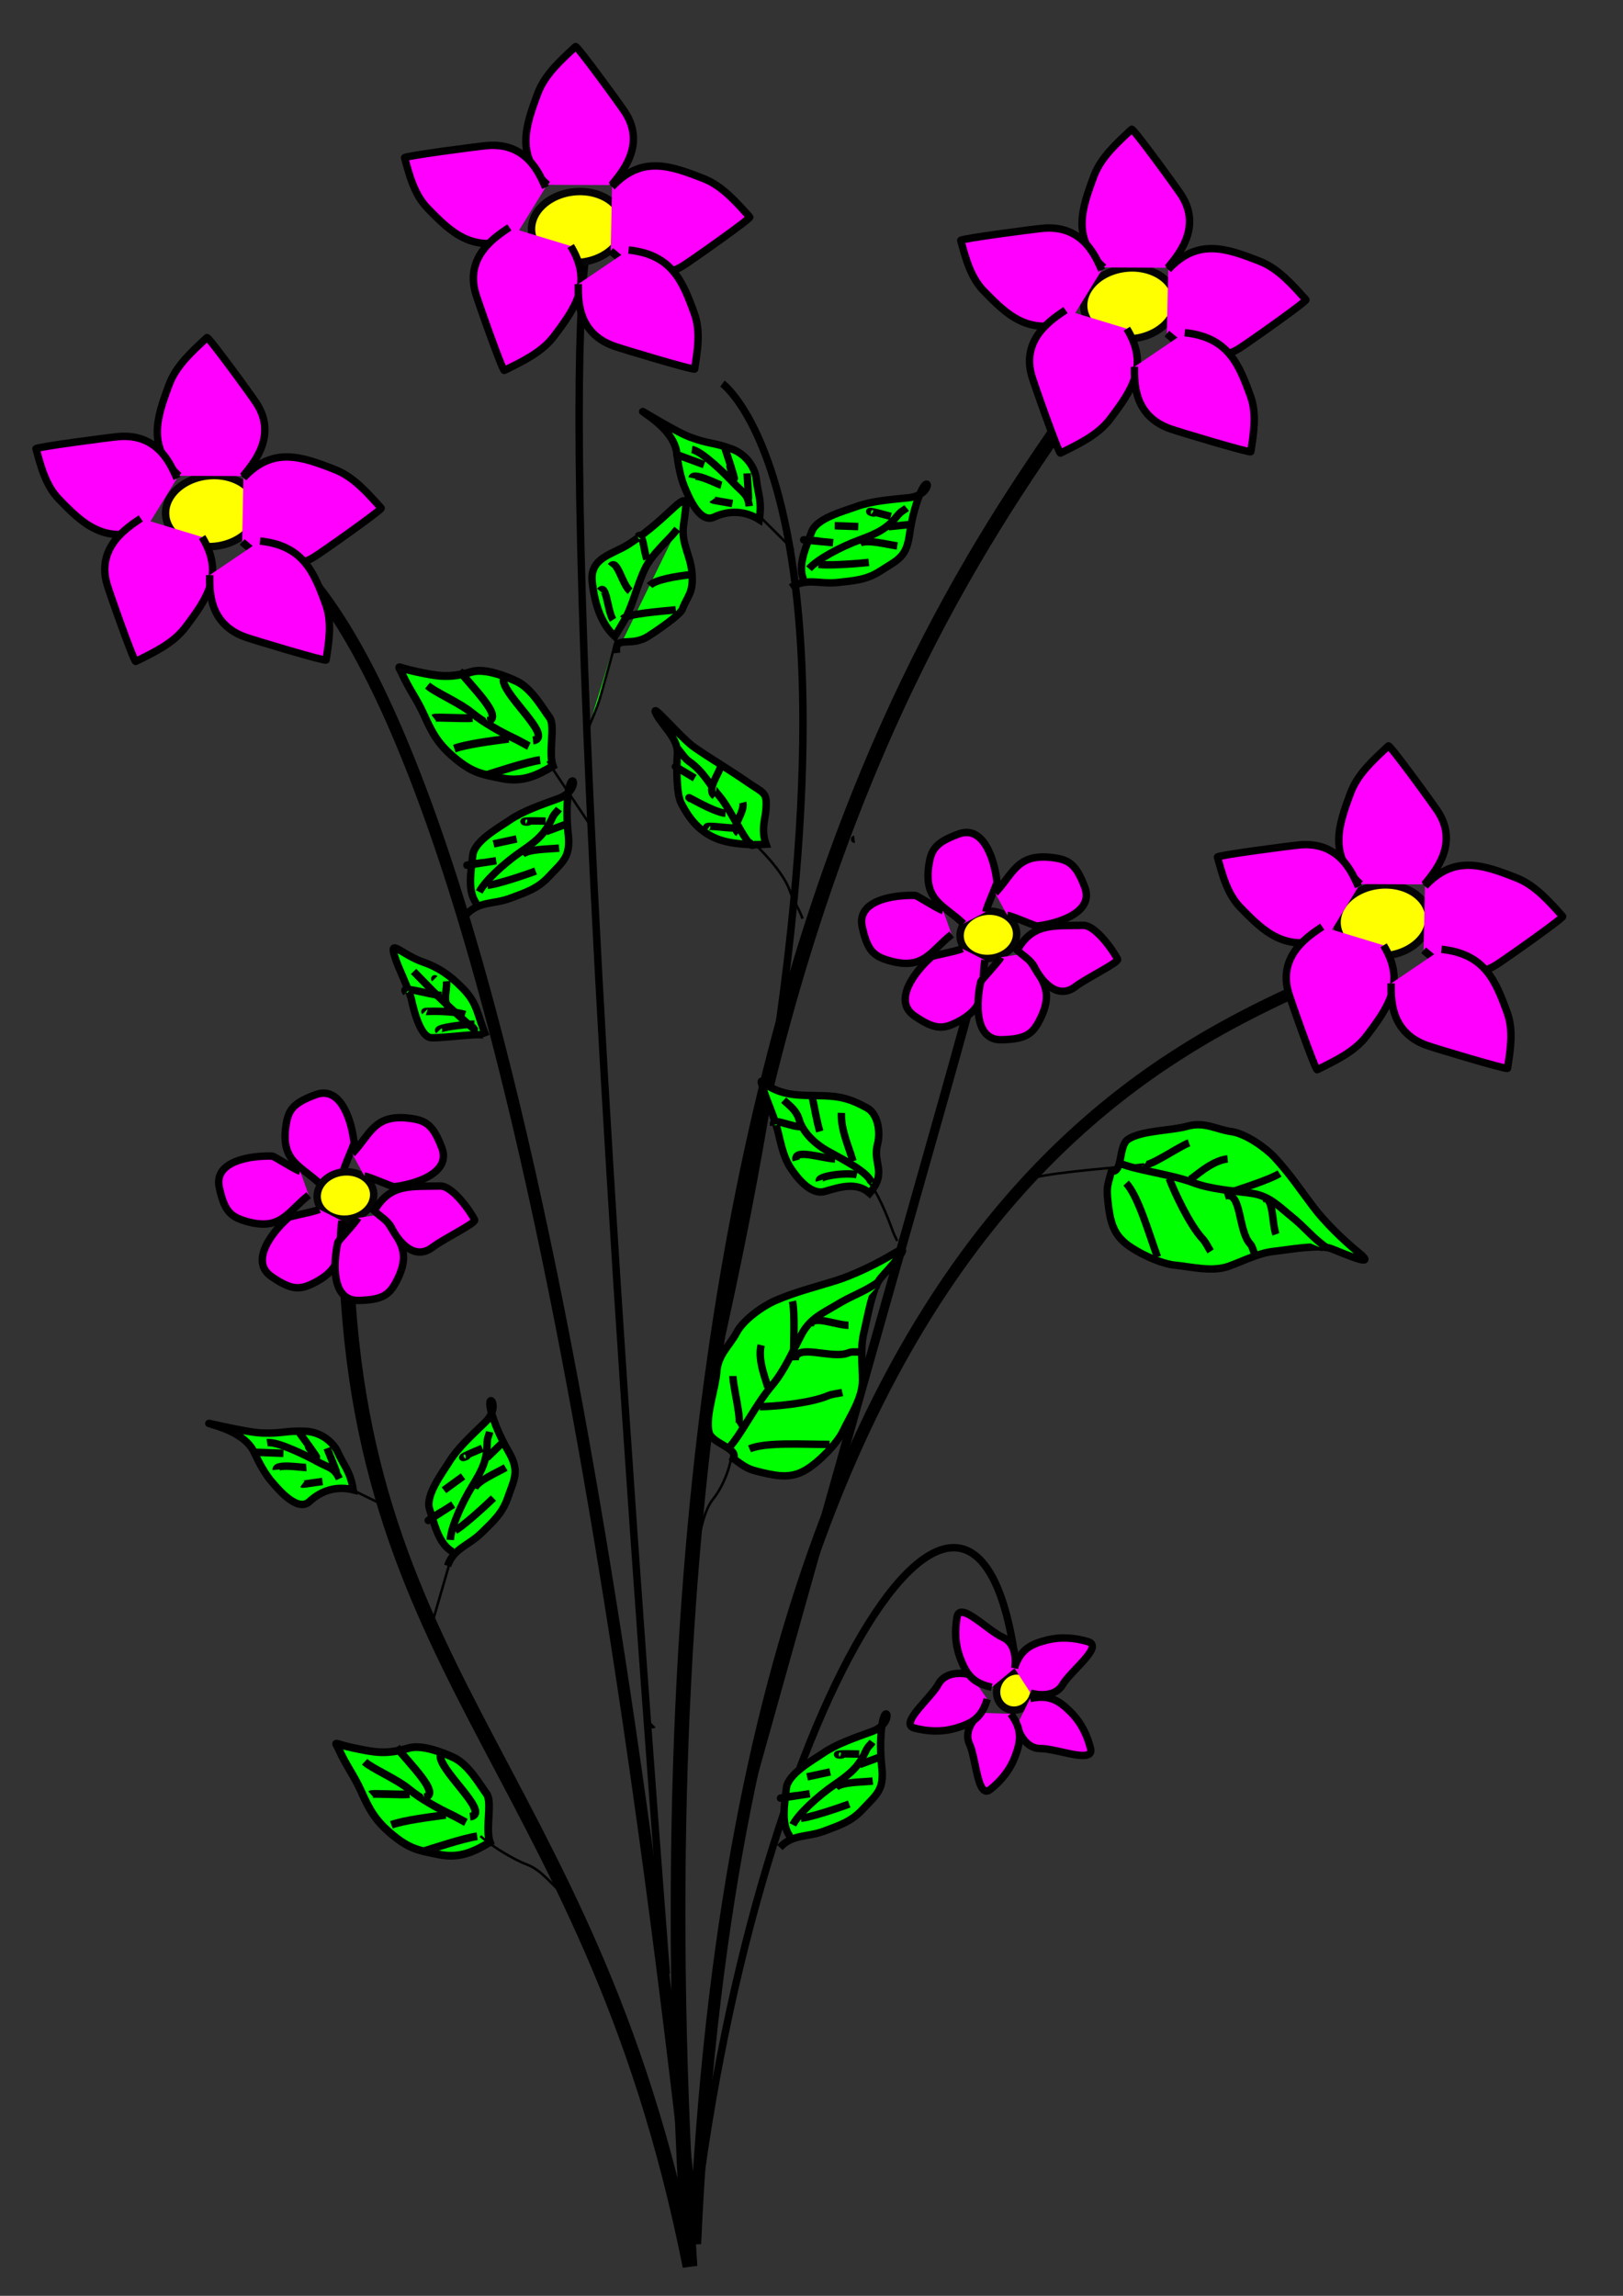 <?xml version="1.0" encoding="UTF-8" standalone="no"?>
<!-- Created with Inkscape (http://www.inkscape.org/) -->
<svg
   xmlns:dc="http://purl.org/dc/elements/1.1/"
   xmlns:cc="http://web.resource.org/cc/"
   xmlns:rdf="http://www.w3.org/1999/02/22-rdf-syntax-ns#"
   xmlns:svg="http://www.w3.org/2000/svg"
   xmlns="http://www.w3.org/2000/svg"
   xmlns:sodipodi="http://sodipodi.sourceforge.net/DTD/sodipodi-0.dtd"
   xmlns:inkscape="http://www.inkscape.org/namespaces/inkscape"
   width="744.094"
   height="1052.362"
   id="svg2"
   sodipodi:version="0.32"
   inkscape:version="0.45pre1"
   sodipodi:modified="true">
  <rect width="100%" height="100%" fill="#333333" stroke="none"/>
  <defs
     id="defs4" />
  <sodipodi:namedview
     id="base"
     pagecolor="#ffffff"
     bordercolor="#666666"
     borderopacity="1.0"
     gridtolerance="10000"
     guidetolerance="10"
     objecttolerance="10"
     inkscape:pageopacity="0.0"
     inkscape:pageshadow="2"
     inkscape:zoom="0.52453424"
     inkscape:cx="372.04724"
     inkscape:cy="526.18109"
     inkscape:document-units="px"
     inkscape:current-layer="layer1"
     showguides="true"
     inkscape:guide-bbox="true"
     inkscape:window-width="1280"
     inkscape:window-height="750"
     inkscape:window-x="-8"
     inkscape:window-y="-8" />
  <g
     inkscape:label="Layer 1"
     inkscape:groupmode="layer"
     id="layer1">
    <g
       id="g8288"
       transform="matrix(1.129,-0.12,0.12,1.129,-79.261,-64.914)">
      <path
         style="fill:none;fill-rule:evenodd;stroke:#000000;stroke-width:5.929;stroke-linecap:butt;stroke-linejoin:miter;stroke-miterlimit:4;stroke-dasharray:none;stroke-opacity:1"
         d="M 500.69,240.234 C 486.868,285.691 268.061,410.736 243.726,1003.562 C 224.616,792.952 127.003,751.593 151.218,559.196"
         id="path8290"
         sodipodi:nodetypes="ccc" />
      <path
         style="fill:none;fill-rule:evenodd;stroke:#000000;stroke-width:4.9;stroke-linecap:butt;stroke-linejoin:miter;stroke-miterlimit:4;stroke-dasharray:none;stroke-opacity:1"
         d="M 581.026,497.612 C 571.265,532.567 323.104,492.941 246.74,994.755 C 243.883,229.041 123.883,286.184 123.883,286.184"
         id="path8292"
         sodipodi:nodetypes="ccc" />
      <path
         style="fill:#ff00ff;fill-rule:evenodd;stroke:#000000;stroke-width:3;stroke-linecap:butt;stroke-linejoin:miter;stroke-miterlimit:4;stroke-dasharray:none;stroke-opacity:1"
         d="M 141.54,553.409 C 134.598,545.083 126.573,542.739 130.101,528.625 C 131.7,522.232 133.836,519.589 143.447,517.186 C 154.082,514.527 156.792,529.601 156.792,538.157 C 156.792,538.906 151.6,547.485 151.072,549.596"
         id="path8294" />
      <g
         id="g8296"
         transform="translate(6.74,79.536)">
        <path
           transform="translate(922.165,311.637)"
           d="M -766.394 167.768 A 11.439 9.532 0 1 1  -789.272,167.768 A 11.439 9.532 0 1 1  -766.394 167.768 z"
           sodipodi:ry="9.5322666"
           sodipodi:rx="11.43872"
           sodipodi:cy="167.76788"
           sodipodi:cx="-777.83295"
           id="path8298"
           style="fill:#ffff00;fill-opacity:1;stroke:#060505;stroke-width:3;stroke-linejoin:miter;stroke-miterlimit:4;stroke-dasharray:none;stroke-opacity:1"
           sodipodi:type="arc" />
        <path
           id="path8300"
           d="M 148.833,462.902 C 157.072,455.858 159.318,447.805 173.474,451.159 C 179.886,452.679 182.556,454.783 185.076,464.363 C 187.866,474.965 172.826,477.86 164.271,477.965 C 163.522,477.974 154.88,472.888 152.763,472.387"
           style="fill:#ff00ff;fill-rule:evenodd;stroke:#000000;stroke-width:3;stroke-linecap:butt;stroke-linejoin:miter;stroke-miterlimit:4;stroke-dasharray:none;stroke-opacity:1" />
        <path
           id="path8302"
           d="M 129.618,477.692 C 120.407,483.407 116.968,491.027 103.483,485.568 C 97.375,483.095 95.055,480.611 94.014,470.76 C 92.862,459.857 108.166,459.273 116.639,460.465 C 117.38,460.569 125.153,466.905 127.17,467.721"
           style="fill:#ff00ff;fill-rule:evenodd;stroke:#000000;stroke-width:3;stroke-linecap:butt;stroke-linejoin:miter;stroke-miterlimit:4;stroke-dasharray:none;stroke-opacity:1" />
        <path
           id="path8304"
           d="M 141.847,489.429 C 139.052,499.902 141.767,507.81 128.203,513.071 C 122.06,515.453 118.668,515.233 111.161,508.77 C 102.853,501.617 113.602,490.707 120.591,485.771 C 121.202,485.339 131.205,484.63 133.233,483.843"
           style="fill:#ff00ff;fill-rule:evenodd;stroke:#000000;stroke-width:3;stroke-linecap:butt;stroke-linejoin:miter;stroke-miterlimit:4;stroke-dasharray:none;stroke-opacity:1" />
        <path
           id="path8306"
           d="M 158.614,488.424 C 162.498,498.545 169.337,503.353 161.443,515.573 C 157.867,521.108 154.992,522.921 145.12,522.094 C 134.196,521.178 136.496,506.036 139.257,497.938 C 139.498,497.229 147.181,490.785 148.361,488.957"
           style="fill:#ff00ff;fill-rule:evenodd;stroke:#000000;stroke-width:3;stroke-linecap:butt;stroke-linejoin:miter;stroke-miterlimit:4;stroke-dasharray:none;stroke-opacity:1" />
        <path
           id="path8308"
           d="M 155.248,486.769 C 162.807,476.508 170.493,478.591 182.785,479.636 C 187.796,480.062 193.886,491.227 195.168,494.693 C 195.676,496.064 182.15,500.841 177.148,503.871 C 168.491,509.114 163.037,498.616 161.439,494.298 C 160.327,491.291 157.311,489.279 155.248,486.769 z "
           style="fill:#ff00ff;fill-rule:evenodd;stroke:#000000;stroke-width:3;stroke-linecap:butt;stroke-linejoin:miter;stroke-miterlimit:4;stroke-dasharray:none;stroke-opacity:1" />
      </g>
      <path
         sodipodi:type="arc"
         style="fill:#ffff00;fill-opacity:1;stroke:#060505;stroke-width:3;stroke-linejoin:miter;stroke-miterlimit:4;stroke-dasharray:none;stroke-opacity:1"
         id="path8310"
         sodipodi:cx="-984.28571"
         sodipodi:cy="-1.9235317"
         sodipodi:rx="18.571428"
         sodipodi:ry="14.285714"
         d="M -965.714 -1.924 A 18.571 14.286 0 1 1  -1002.857,-1.924 A 18.571 14.286 0 1 1  -965.714 -1.924 z"
         transform="translate(1488.286,236.192)" />
      <g
         id="g8312"
         style="fill:#ff00ff"
         transform="translate(6.74,79.536)">
        <path
           id="path8314"
           d="M 488.406,139.186 C 476.761,126.249 481.886,115.084 488.406,102.043 C 492.02,94.815 499.084,89.749 505.549,84.9 C 506.161,84.441 521.12,110.328 522.692,113.472 C 529.78,127.647 518.333,137.831 514.121,142.043"
           style="fill:#ff00ff;fill-rule:evenodd;stroke:#000000;stroke-width:3;stroke-linecap:butt;stroke-linejoin:miter;stroke-miterlimit:4;stroke-dasharray:none;stroke-opacity:1" />
        <path
           inkscape:transform-center-y="140"
           id="path8316"
           d="M 514.223,142.779 C 527.342,131.34 538.425,136.641 551.361,143.367 C 558.531,147.095 563.485,154.238 568.231,160.779 C 568.68,161.398 542.559,175.946 539.392,177.468 C 525.105,184.33 515.104,172.723 510.959,168.445"
           style="fill:#ff00ff;fill-rule:evenodd;stroke:#000000;stroke-width:3;stroke-linecap:butt;stroke-linejoin:miter;stroke-miterlimit:4;stroke-dasharray:none;stroke-opacity:1" />
        <path
           id="path8318"
           d="M 472.474,159.558 C 455.25,163.292 447.732,154.33 439.211,143.434 C 434.487,137.394 433.371,129.524 432.159,122.228 C 432.044,121.537 462.471,120.764 466.047,120.867 C 482.173,121.33 485.751,134.942 487.483,140.152"
           style="fill:#ff00ff;fill-rule:evenodd;stroke:#000000;stroke-width:3;stroke-linecap:butt;stroke-linejoin:miter;stroke-miterlimit:4;stroke-dasharray:none;stroke-opacity:1" />
        <path
           id="path8320"
           d="M 495.095,164.751 C 502.552,180.479 494.446,189.711 484.466,200.341 C 478.935,206.232 470.717,209.065 463.135,211.861 C 462.417,212.126 455.491,183.041 454.884,179.579 C 452.149,163.968 466.031,157.486 471.273,154.655"
           style="fill:#ff00ff;fill-rule:evenodd;stroke:#000000;stroke-width:3;stroke-linecap:butt;stroke-linejoin:miter;stroke-miterlimit:4;stroke-dasharray:none;stroke-opacity:1" />
        <path
           id="path8322"
           d="M 518.165,168.831 C 535.405,172.491 538.585,183.749 541.886,197.182 C 543.716,204.627 541.506,212.263 539.618,219.414 C 539.439,220.091 511.374,208.314 508.155,206.754 C 493.637,199.716 495.959,185.835 496.516,180.372"
           style="fill:#ff00ff;fill-rule:evenodd;stroke:#000000;stroke-width:3;stroke-linecap:butt;stroke-linejoin:miter;stroke-miterlimit:4;stroke-dasharray:none;stroke-opacity:1" />
      </g>
      <path
         sodipodi:type="arc"
         style="fill:#ffff00;fill-opacity:1;stroke:#060505;stroke-width:3;stroke-linejoin:miter;stroke-miterlimit:4;stroke-dasharray:none;stroke-opacity:1"
         id="path8324"
         sodipodi:cx="-984.28571"
         sodipodi:cy="-1.9235317"
         sodipodi:rx="18.571428"
         sodipodi:ry="14.285714"
         d="M -965.714 -1.924 A 18.571 14.286 0 1 1  -1002.857,-1.924 A 18.571 14.286 0 1 1  -965.714 -1.924 z"
         transform="translate(1110.762,280.364)" />
      <g
         id="g8326"
         style="fill:#ff00ff"
         transform="translate(6.74,79.536)">
        <path
           id="path8328"
           d="M 108.187,183.358 C 96.541,170.422 101.666,159.256 108.187,146.215 C 111.801,138.987 118.865,133.921 125.329,129.072 C 125.942,128.613 140.901,154.501 142.472,157.644 C 149.56,171.819 138.113,182.003 133.901,186.215"
           style="fill:#ff00ff;fill-rule:evenodd;stroke:#000000;stroke-width:3;stroke-linecap:butt;stroke-linejoin:miter;stroke-miterlimit:4;stroke-dasharray:none;stroke-opacity:1" />
        <path
           inkscape:transform-center-y="140"
           id="path8330"
           d="M 134.004,186.951 C 147.123,175.512 158.206,180.813 171.142,187.539 C 178.312,191.267 183.265,198.41 188.011,204.951 C 188.46,205.57 162.34,220.118 159.172,221.64 C 144.886,228.502 134.885,216.896 130.74,212.617"
           style="fill:#ff00ff;fill-rule:evenodd;stroke:#000000;stroke-width:3;stroke-linecap:butt;stroke-linejoin:miter;stroke-miterlimit:4;stroke-dasharray:none;stroke-opacity:1" />
        <path
           id="path8332"
           d="M 92.254,203.73 C 75.03,207.465 67.512,198.502 58.991,187.606 C 54.268,181.567 53.151,173.696 51.939,166.4 C 51.825,165.709 82.251,164.937 85.827,165.039 C 101.954,165.502 105.531,179.114 107.264,184.324"
           style="fill:#ff00ff;fill-rule:evenodd;stroke:#000000;stroke-width:3;stroke-linecap:butt;stroke-linejoin:miter;stroke-miterlimit:4;stroke-dasharray:none;stroke-opacity:1" />
        <path
           id="path8334"
           d="M 114.875,208.923 C 122.332,224.651 114.226,233.883 104.247,244.513 C 98.715,250.404 90.497,253.237 82.915,256.033 C 82.197,256.298 75.271,227.213 74.665,223.751 C 71.93,208.14 85.812,201.658 91.053,198.827"
           style="fill:#ff00ff;fill-rule:evenodd;stroke:#000000;stroke-width:3;stroke-linecap:butt;stroke-linejoin:miter;stroke-miterlimit:4;stroke-dasharray:none;stroke-opacity:1" />
        <path
           id="path8336"
           d="M 137.946,213.004 C 155.186,216.664 158.365,227.921 161.667,241.354 C 163.497,248.799 161.286,256.435 159.399,263.586 C 159.22,264.263 131.154,252.486 127.935,250.926 C 113.418,243.888 115.739,230.007 116.296,224.544"
           style="fill:#ff00ff;fill-rule:evenodd;stroke:#000000;stroke-width:3;stroke-linecap:butt;stroke-linejoin:miter;stroke-miterlimit:4;stroke-dasharray:none;stroke-opacity:1" />
      </g>
      <path
         sodipodi:type="arc"
         style="fill:#ffff00;fill-opacity:1;stroke:#060505;stroke-width:3;stroke-linejoin:miter;stroke-miterlimit:4;stroke-dasharray:none;stroke-opacity:1"
         id="path8338"
         sodipodi:cx="-984.28571"
         sodipodi:cy="-1.9235317"
         sodipodi:rx="18.571428"
         sodipodi:ry="14.285714"
         d="M -965.714 -1.924 A 18.571 14.286 0 1 1  -1002.857,-1.924 A 18.571 14.286 0 1 1  -965.714 -1.924 z"
         transform="translate(1563.713,494.707)" />
      <g
         id="g8340"
         style="fill:#ff00ff"
         transform="translate(6.74,79.536)">
        <path
           id="path8342"
           d="M 565.181,397.701 C 553.535,384.764 558.661,373.598 565.181,360.558 C 568.795,353.33 575.859,348.264 582.324,343.415 C 582.936,342.956 597.895,368.843 599.467,371.986 C 606.555,386.162 595.108,396.345 590.895,400.558"
           style="fill:#ff00ff;fill-rule:evenodd;stroke:#000000;stroke-width:3;stroke-linecap:butt;stroke-linejoin:miter;stroke-miterlimit:4;stroke-dasharray:none;stroke-opacity:1" />
        <path
           inkscape:transform-center-y="140"
           id="path8344"
           d="M 590.998,401.294 C 604.117,389.854 615.2,395.156 628.136,401.882 C 635.306,405.61 640.26,412.753 645.006,419.294 C 645.455,419.913 619.334,434.461 616.166,435.982 C 601.88,442.845 591.879,431.238 587.734,426.96"
           style="fill:#ff00ff;fill-rule:evenodd;stroke:#000000;stroke-width:3;stroke-linecap:butt;stroke-linejoin:miter;stroke-miterlimit:4;stroke-dasharray:none;stroke-opacity:1" />
        <path
           id="path8346"
           d="M 549.249,418.073 C 532.024,421.807 524.507,412.845 515.985,401.949 C 511.262,395.909 510.146,388.038 508.934,380.743 C 508.819,380.052 539.245,379.279 542.821,379.382 C 558.948,379.845 562.525,393.456 564.258,398.667"
           style="fill:#ff00ff;fill-rule:evenodd;stroke:#000000;stroke-width:3;stroke-linecap:butt;stroke-linejoin:miter;stroke-miterlimit:4;stroke-dasharray:none;stroke-opacity:1" />
        <path
           id="path8348"
           d="M 571.869,423.265 C 579.326,438.993 571.22,448.226 561.241,458.855 C 555.71,464.747 547.492,467.58 539.91,470.376 C 539.192,470.641 532.266,441.555 531.659,438.094 C 528.924,422.483 542.806,416.001 548.048,413.17"
           style="fill:#ff00ff;fill-rule:evenodd;stroke:#000000;stroke-width:3;stroke-linecap:butt;stroke-linejoin:miter;stroke-miterlimit:4;stroke-dasharray:none;stroke-opacity:1" />
        <path
           id="path8350"
           d="M 594.94,427.346 C 612.18,431.006 615.36,442.263 618.661,455.696 C 620.491,463.142 618.281,470.778 616.393,477.929 C 616.214,478.606 588.149,466.829 584.93,465.268 C 570.412,458.23 572.734,444.35 573.291,438.887"
           style="fill:#ff00ff;fill-rule:evenodd;stroke:#000000;stroke-width:3;stroke-linecap:butt;stroke-linejoin:miter;stroke-miterlimit:4;stroke-dasharray:none;stroke-opacity:1" />
      </g>
      <path
         style="fill:none;fill-rule:evenodd;stroke:#000000;stroke-width:3;stroke-linecap:butt;stroke-linejoin:miter;stroke-miterlimit:4;stroke-dasharray:none;stroke-opacity:1"
         d="M 291.826,643.98 C 406.265,311.022 337.099,249.076 337.099,249.076"
         id="path8352"
         sodipodi:nodetypes="cc" />
      <path
         style="fill:none;fill-rule:evenodd;stroke:#000000;stroke-width:1px;stroke-linecap:butt;stroke-linejoin:miter;stroke-opacity:1"
         d="M 358.586,319.014 L 335.668,290.705 L 334.32,292.053"
         id="path8354" />
      <path
         style="fill:#00ff00;fill-rule:evenodd;stroke:#000000;stroke-width:1px;stroke-linecap:butt;stroke-linejoin:miter;stroke-opacity:1"
         d="M 418.144,378.504 L 418.144,378.504 z "
         id="path8356" />
      <path
         style="fill:#00ff00;fill-rule:evenodd;stroke:#000000;stroke-width:3;stroke-linecap:butt;stroke-linejoin:miter;stroke-miterlimit:4;stroke-dasharray:none;stroke-opacity:1"
         d="M 346.09,305.259 C 340.701,301.025 334.343,300.174 327.991,302.322 C 321.647,304.467 318.397,291.803 317.688,289.705 C 316.176,285.232 315.833,278.878 315.818,275.244 C 315.789,268.385 310.119,262.249 304.892,257.807 C 299.71,253.404 315.726,266.175 321.821,269.19 C 329.456,272.967 330.714,272.085 338.127,275.752 C 343.465,278.393 346.602,283.969 346.623,288.979 C 346.65,295.263 348.062,297.906 346.09,305.259 z "
         id="path8358" />
      <g
         style="fill:#00ff00"
         id="g8360"
         transform="matrix(0.443,-0.896,0.896,0.443,-238.992,987.406)">
        <path
           id="path8362"
           d="M 888.375,186.904 C 889.174,191.02 883.615,203.166 881.635,207.125 C 878.965,212.465 879.388,214.315 874.895,216.561"
           style="fill:#00ff00;fill-rule:evenodd;stroke:#000000;stroke-width:3;stroke-linecap:butt;stroke-linejoin:miter;stroke-miterlimit:4;stroke-dasharray:none;stroke-opacity:1" />
        <path
           id="path8364"
           d="M 872.199,201.733 C 872.028,201.984 872.849,205.632 873.547,209.821"
           style="fill:#00ff00;fill-rule:evenodd;stroke:#000000;stroke-width:3;stroke-linecap:butt;stroke-linejoin:miter;stroke-miterlimit:4;stroke-dasharray:none;stroke-opacity:1" />
        <path
           id="path8366"
           d="M 877.591,190.948 C 880.258,190.597 878.784,201.684 878.939,203.081"
           style="fill:#00ff00;fill-rule:evenodd;stroke:#000000;stroke-width:3;stroke-linecap:butt;stroke-linejoin:miter;stroke-miterlimit:4;stroke-dasharray:none;stroke-opacity:1" />
        <path
           id="path8368"
           d="M 884.331,186.904 C 884.331,194.393 884.331,167.282 884.331,193.644"
           style="fill:#00ff00;fill-rule:evenodd;stroke:#000000;stroke-width:3;stroke-linecap:butt;stroke-linejoin:miter;stroke-miterlimit:4;stroke-dasharray:none;stroke-opacity:1" />
        <path
           id="path8370"
           d="M 887.027,204.429 C 890.571,200.092 872.635,215.943 893.768,199.036"
           style="fill:#00ff00;fill-rule:evenodd;stroke:#000000;stroke-width:3;stroke-linecap:butt;stroke-linejoin:miter;stroke-miterlimit:4;stroke-dasharray:none;stroke-opacity:1" />
        <path
           id="path8372"
           d="M 877.591,215.213 C 877.826,215.331 884.053,212.444 887.027,211.169"
           style="fill:#00ff00;fill-rule:evenodd;stroke:#000000;stroke-width:3;stroke-linecap:butt;stroke-linejoin:miter;stroke-miterlimit:4;stroke-dasharray:none;stroke-opacity:1" />
      </g>
      <g
         id="g8374"
         transform="translate(-664.597,90.32)"
         style="fill:#00ff00">
        <path
           id="path8376"
           d="M 1035.315,347.324 C 1033.517,347.324 1033.517,347.324 1035.315,347.324 z "
           style="fill:#00ff00;fill-rule:evenodd;stroke:#000000;stroke-width:3;stroke-linecap:butt;stroke-linejoin:miter;stroke-miterlimit:4;stroke-dasharray:none;stroke-opacity:1" />
        <path
           id="path8378"
           d="M 1025.878,240.826 C 1024.15,234.799 1028.052,228.391 1031.271,221.954 C 1033.833,216.829 1044.951,215.163 1050.143,213.865 C 1056.74,212.216 1064.322,212.517 1071.713,212.517 C 1081.968,212.517 1081.043,201.944 1075.757,212.517 C 1073.375,217.281 1071.616,222.342 1070.364,227.346 C 1068.099,236.406 1064.727,236.905 1056.884,240.826 C 1051.27,243.633 1046.504,243.523 1039.359,243.523 C 1032.125,243.523 1027.182,240.175 1020.486,243.523"
           style="fill:#00ff00;fill-rule:evenodd;stroke:#000000;stroke-width:3;stroke-linecap:butt;stroke-linejoin:miter;stroke-miterlimit:4;stroke-dasharray:none;stroke-opacity:1" />
        <path
           id="path8380"
           d="M 1028.574,236.782 C 1032.163,233.438 1041.95,229.394 1050.143,227.346 C 1057.779,225.437 1061.699,223.879 1066.32,219.257 C 1068.095,217.482 1068.924,217.522 1070.364,216.561"
           style="fill:#00ff00;fill-rule:evenodd;stroke:#000000;stroke-width:3;stroke-linecap:butt;stroke-linejoin:miter;stroke-miterlimit:4;stroke-dasharray:none;stroke-opacity:1" />
        <path
           id="path8382"
           d="M 1032.619,225.998 C 1039.96,227.173 1013.164,222.107 1039.359,227.346"
           style="fill:#00ff00;fill-rule:evenodd;stroke:#000000;stroke-width:3;stroke-linecap:butt;stroke-linejoin:miter;stroke-miterlimit:4;stroke-dasharray:none;stroke-opacity:1" />
        <path
           id="path8384"
           d="M 1040.707,220.605 C 1040.793,220.616 1046.182,221.388 1050.143,221.954"
           style="fill:#00ff00;fill-rule:evenodd;stroke:#000000;stroke-width:3;stroke-linecap:butt;stroke-linejoin:miter;stroke-miterlimit:4;stroke-dasharray:none;stroke-opacity:1" />
        <path
           id="path8386"
           d="M 1056.884,216.561 C 1059.155,218.938 1048.57,213.236 1063.624,219.257"
           style="fill:#00ff00;fill-rule:evenodd;stroke:#000000;stroke-width:3;stroke-linecap:butt;stroke-linejoin:miter;stroke-miterlimit:4;stroke-dasharray:none;stroke-opacity:1" />
        <path
           id="path8388"
           d="M 1032.619,235.434 C 1035.495,236.214 1045.034,236.782 1052.84,236.782"
           style="fill:#00ff00;fill-rule:evenodd;stroke:#000000;stroke-width:3;stroke-linecap:butt;stroke-linejoin:miter;stroke-miterlimit:4;stroke-dasharray:none;stroke-opacity:1" />
        <path
           id="path8390"
           d="M 1050.143,228.694 C 1052.918,227.282 1060.752,230.335 1064.972,231.39"
           style="fill:#00ff00;fill-rule:evenodd;stroke:#000000;stroke-width:3;stroke-linecap:butt;stroke-linejoin:miter;stroke-miterlimit:4;stroke-dasharray:none;stroke-opacity:1" />
        <path
           id="path8392"
           d="M 1062.276,223.302 C 1062.537,223.302 1066.075,223.302 1070.364,223.302"
           style="fill:#00ff00;fill-rule:evenodd;stroke:#000000;stroke-width:3;stroke-linecap:butt;stroke-linejoin:miter;stroke-miterlimit:4;stroke-dasharray:none;stroke-opacity:1" />
      </g>
      <path
         style="fill:none;fill-rule:evenodd;stroke:#000000;stroke-width:3;stroke-linecap:butt;stroke-linejoin:miter;stroke-miterlimit:4;stroke-dasharray:none;stroke-opacity:1"
         d="M 245.348,995.743 C 291.369,782.725 399.338,644.528 400.376,780.053"
         id="path8394"
         sodipodi:nodetypes="cc" />
      <path
         sodipodi:type="arc"
         style="fill:#ffff00;fill-opacity:1;stroke:#060505;stroke-width:3;stroke-linejoin:miter;stroke-miterlimit:4;stroke-dasharray:none;stroke-opacity:1"
         id="path8396"
         sodipodi:cx="905.22632"
         sodipodi:cy="537.40094"
         sodipodi:rx="7.4143629"
         sodipodi:ry="8.0883961"
         d="M 912.641 537.401 A 7.414 8.088 0 1 1  897.812,537.401 A 7.414 8.088 0 1 1  912.641 537.401 z"
         transform="matrix(0.803,0.596,-0.596,0.803,-7.638,-184.771)" />
      <path
         style="fill:#ff00ff;fill-rule:evenodd;stroke:#000000;stroke-width:3;stroke-linecap:butt;stroke-linejoin:miter;stroke-miterlimit:4;stroke-dasharray:none;stroke-opacity:1"
         d="M 399.502,777.167 C 402.795,769.942 407.14,768.332 413.478,767.398 C 419.835,766.461 425.394,767.749 430.205,769.749 C 436.429,772.337 422.165,780.57 418.145,785.981 C 414.874,790.383 408.538,789.422 404.943,787.927"
         id="path8398" />
      <path
         style="fill:#ff00ff;fill-rule:evenodd;stroke:#000000;stroke-width:3;stroke-linecap:butt;stroke-linejoin:miter;stroke-miterlimit:4;stroke-dasharray:none;stroke-opacity:1"
         d="M 404.529,790.112 C 412.419,789.226 416.032,792.128 420.089,797.086 C 424.158,802.059 425.908,807.49 426.663,812.646 C 427.639,819.315 413.249,811.305 406.542,810.635 C 401.085,810.089 398.655,804.16 398.091,800.307"
         id="path8400" />
      <path
         style="fill:#ff00ff;fill-rule:evenodd;stroke:#000000;stroke-width:3;stroke-linecap:butt;stroke-linejoin:miter;stroke-miterlimit:4;stroke-dasharray:none;stroke-opacity:1"
         d="M 396.097,795.419 C 400.161,802.24 399.009,806.729 396.168,812.471 C 393.319,818.23 389.094,822.066 384.71,824.881 C 379.039,828.524 380.394,812.11 378.236,805.725 C 376.48,800.529 380.877,795.868 384.154,793.764"
         id="path8402" />
      <path
         style="fill:#ff00ff;fill-rule:evenodd;stroke:#000000;stroke-width:3;stroke-linecap:butt;stroke-linejoin:miter;stroke-miterlimit:4;stroke-dasharray:none;stroke-opacity:1"
         d="M 387.304,788.507 C 384.283,795.85 380,797.621 373.702,798.791 C 367.385,799.964 361.781,798.884 356.899,797.065 C 350.583,794.711 364.53,785.952 368.345,780.395 C 371.45,775.874 377.817,776.598 381.466,777.958"
         id="path8404" />
      <path
         style="fill:#ff00ff;fill-rule:evenodd;stroke:#000000;stroke-width:3;stroke-linecap:butt;stroke-linejoin:miter;stroke-miterlimit:4;stroke-dasharray:none;stroke-opacity:1"
         d="M 389.593,783.929 C 382.036,781.496 379.933,777.366 378.27,771.18 C 376.602,764.975 377.237,759.304 378.667,754.293 C 380.515,747.811 390.346,761.024 396.186,764.39 C 400.938,767.129 400.718,773.533 399.65,777.278"
         id="path8406" />
      <path
         style="fill:#00ff00;fill-rule:evenodd;stroke:#000000;stroke-width:3;stroke-linecap:butt;stroke-linejoin:miter;stroke-miterlimit:4;stroke-dasharray:none;stroke-opacity:1"
         d="M 302.257,835.295 C 299.098,829.879 301.302,822.708 302.837,815.676 C 304.059,810.078 314.426,805.726 319.138,803.19 C 325.126,799.968 332.549,798.393 339.712,796.574 C 349.652,794.049 346.153,784.03 343.632,795.579 C 342.496,800.782 342.036,806.12 342.056,811.278 C 342.091,820.617 338.945,821.931 332.308,827.663 C 327.558,831.765 322.912,832.831 315.987,834.59 C 308.975,836.371 303.36,834.343 297.694,839.236"
         id="path8408" />
      <path
         style="fill:#00ff00;fill-rule:evenodd;stroke:#000000;stroke-width:3;stroke-linecap:butt;stroke-linejoin:miter;stroke-miterlimit:4;stroke-dasharray:none;stroke-opacity:1"
         d="M 303.875,830.712 C 306.53,826.587 315.02,820.258 322.457,816.256 C 329.387,812.527 332.804,810.051 336.145,804.434 C 337.428,802.277 338.241,802.112 339.401,800.826"
         id="path8410" />
      <path
         style="fill:#00ff00;fill-rule:evenodd;stroke:#000000;stroke-width:3;stroke-linecap:butt;stroke-linejoin:miter;stroke-miterlimit:4;stroke-dasharray:none;stroke-opacity:1"
         d="M 305.14,819.264 C 312.544,818.596 285.326,820.282 312.004,818.911"
         id="path8412" />
      <path
         style="fill:#00ff00;fill-rule:evenodd;stroke:#000000;stroke-width:3;stroke-linecap:butt;stroke-linejoin:miter;stroke-miterlimit:4;stroke-dasharray:none;stroke-opacity:1"
         d="M 311.652,812.046 C 311.738,812.035 317.151,811.456 321.13,811.03"
         id="path8414" />
      <path
         style="fill:#00ff00;fill-rule:evenodd;stroke:#000000;stroke-width:3;stroke-linecap:butt;stroke-linejoin:miter;stroke-miterlimit:4;stroke-dasharray:none;stroke-opacity:1"
         d="M 326.335,804.144 C 329.122,805.889 317.458,802.968 333.532,805.098"
         id="path8416" />
      <path
         style="fill:#00ff00;fill-rule:evenodd;stroke:#000000;stroke-width:3;stroke-linecap:butt;stroke-linejoin:miter;stroke-miterlimit:4;stroke-dasharray:none;stroke-opacity:1"
         d="M 307.463,828.41 C 310.443,828.457 319.828,826.66 327.393,824.739"
         id="path8418" />
      <path
         style="fill:#00ff00;fill-rule:evenodd;stroke:#000000;stroke-width:3;stroke-linecap:butt;stroke-linejoin:miter;stroke-miterlimit:4;stroke-dasharray:none;stroke-opacity:1"
         d="M 322.789,817.563 C 325.13,815.511 333.475,816.542 337.825,816.526"
         id="path8420" />
      <path
         style="fill:#00ff00;fill-rule:evenodd;stroke:#000000;stroke-width:3;stroke-linecap:butt;stroke-linejoin:miter;stroke-miterlimit:4;stroke-dasharray:none;stroke-opacity:1"
         d="M 333.221,809.35 C 333.474,809.285 336.903,808.415 341.06,807.359"
         id="path8422" />
      <path
         style="fill:none;fill-rule:evenodd;stroke:#000000;stroke-width:3.675;stroke-linecap:butt;stroke-linejoin:miter;stroke-miterlimit:4;stroke-dasharray:none;stroke-opacity:1"
         d="M 286.127,818.809 C 413.632,497.935 421.591,485.164 415.945,485.164"
         id="path8424"
         sodipodi:nodetypes="cc" />
      <g
         id="g8426"
         transform="translate(6.74,79.536)">
        <path
           transform="translate(1191.454,234.42)"
           d="M -766.394 167.768 A 11.439 9.532 0 1 1  -789.272,167.768 A 11.439 9.532 0 1 1  -766.394 167.768 z"
           sodipodi:ry="9.5322666"
           sodipodi:rx="11.43872"
           sodipodi:cy="167.76788"
           sodipodi:cx="-777.83295"
           id="path8428"
           style="fill:#ffff00;fill-opacity:1;stroke:#060505;stroke-width:3;stroke-linejoin:miter;stroke-miterlimit:4;stroke-dasharray:none;stroke-opacity:1"
           sodipodi:type="arc" />
        <path
           id="path8430"
           d="M 404.089,396.655 C 397.147,388.33 389.122,385.985 392.65,371.871 C 394.248,365.479 396.385,362.835 405.995,360.433 C 416.631,357.774 419.34,372.847 419.34,381.404 C 419.34,382.152 414.149,390.731 413.621,392.842"
           style="fill:#ff00ff;fill-rule:evenodd;stroke:#000000;stroke-width:3;stroke-linecap:butt;stroke-linejoin:miter;stroke-miterlimit:4;stroke-dasharray:none;stroke-opacity:1" />
        <path
           id="path8432"
           d="M 418.122,385.684 C 426.361,378.64 428.607,370.587 442.763,373.941 C 449.175,375.461 451.845,377.565 454.365,387.145 C 457.155,397.747 442.115,400.642 433.56,400.747 C 432.811,400.756 424.169,395.671 422.052,395.169"
           style="fill:#ff00ff;fill-rule:evenodd;stroke:#000000;stroke-width:3;stroke-linecap:butt;stroke-linejoin:miter;stroke-miterlimit:4;stroke-dasharray:none;stroke-opacity:1" />
        <path
           id="path8434"
           d="M 398.907,400.474 C 389.696,406.189 386.257,413.809 372.772,408.35 C 366.664,405.877 364.344,403.393 363.303,393.542 C 362.151,382.64 377.455,382.055 385.928,383.247 C 386.669,383.351 394.442,389.687 396.459,390.503"
           style="fill:#ff00ff;fill-rule:evenodd;stroke:#000000;stroke-width:3;stroke-linecap:butt;stroke-linejoin:miter;stroke-miterlimit:4;stroke-dasharray:none;stroke-opacity:1" />
        <path
           id="path8436"
           d="M 411.136,412.211 C 408.341,422.685 411.056,430.592 397.492,435.853 C 391.349,438.236 387.957,438.015 380.45,431.552 C 372.142,424.399 382.891,413.489 389.88,408.553 C 390.491,408.121 400.494,407.412 402.522,406.625"
           style="fill:#ff00ff;fill-rule:evenodd;stroke:#000000;stroke-width:3;stroke-linecap:butt;stroke-linejoin:miter;stroke-miterlimit:4;stroke-dasharray:none;stroke-opacity:1" />
        <path
           id="path8438"
           d="M 427.903,411.206 C 431.787,421.327 438.626,426.135 430.732,438.356 C 427.156,443.891 424.281,445.703 414.41,444.876 C 403.485,443.96 405.785,428.819 408.546,420.72 C 408.787,420.011 416.47,413.567 417.651,411.739"
           style="fill:#ff00ff;fill-rule:evenodd;stroke:#000000;stroke-width:3;stroke-linecap:butt;stroke-linejoin:miter;stroke-miterlimit:4;stroke-dasharray:none;stroke-opacity:1" />
        <path
           id="path8440"
           d="M 424.537,409.551 C 432.096,399.29 439.782,401.373 452.074,402.418 C 457.085,402.844 463.175,414.009 464.457,417.475 C 464.965,418.846 451.439,423.623 446.437,426.653 C 437.78,431.896 432.326,421.399 430.728,417.08 C 429.616,414.073 426.601,412.061 424.537,409.551 z "
           style="fill:#ff00ff;fill-rule:evenodd;stroke:#000000;stroke-width:3;stroke-linecap:butt;stroke-linejoin:miter;stroke-miterlimit:4;stroke-dasharray:none;stroke-opacity:1" />
      </g>
      <path
         style="fill:none;fill-rule:evenodd;stroke:#000000;stroke-width:3;stroke-linecap:butt;stroke-linejoin:miter;stroke-miterlimit:4;stroke-dasharray:none;stroke-opacity:1"
         d="M 246.696,885.202 C 266.917,186.904 291.182,182.86 291.182,182.86"
         id="path8442"
         sodipodi:nodetypes="cc" />
      <path
         sodipodi:type="arc"
         style="fill:#ffff00;fill-opacity:1;stroke:#060505;stroke-width:3;stroke-linejoin:miter;stroke-miterlimit:4;stroke-dasharray:none;stroke-opacity:1"
         id="path8444"
         sodipodi:cx="-984.28571"
         sodipodi:cy="-1.9235317"
         sodipodi:rx="18.571428"
         sodipodi:ry="14.285714"
         d="M -965.714 -1.924 A 18.571 14.286 0 1 1  -1002.857,-1.924 A 18.571 14.286 0 1 1  -965.714 -1.924 z"
         transform="translate(1269.834,181.955)" />
      <g
         id="g8446"
         style="fill:#ff00ff"
         transform="translate(1.348,78.188)">
        <path
           id="path8448"
           d="M 273.999,83.601 C 262.353,70.665 267.478,59.499 273.999,46.458 C 277.613,39.23 284.677,34.164 291.142,29.315 C 291.754,28.856 306.713,54.744 308.284,57.887 C 315.372,72.063 303.925,82.246 299.713,86.458"
           style="fill:#ff00ff;fill-rule:evenodd;stroke:#000000;stroke-width:3;stroke-linecap:butt;stroke-linejoin:miter;stroke-miterlimit:4;stroke-dasharray:none;stroke-opacity:1" />
        <path
           inkscape:transform-center-y="140"
           id="path8450"
           d="M 299.816,87.194 C 312.935,75.755 324.018,81.056 336.954,87.782 C 344.124,91.51 349.077,98.653 353.823,105.194 C 354.272,105.814 328.152,120.361 324.984,121.883 C 310.698,128.745 300.697,117.139 296.552,112.86"
           style="fill:#ff00ff;fill-rule:evenodd;stroke:#000000;stroke-width:3;stroke-linecap:butt;stroke-linejoin:miter;stroke-miterlimit:4;stroke-dasharray:none;stroke-opacity:1" />
        <path
           id="path8452"
           d="M 258.066,103.973 C 240.842,107.708 233.324,98.746 224.803,87.849 C 220.08,81.81 218.963,73.939 217.751,66.643 C 217.637,65.953 248.063,65.18 251.639,65.282 C 267.766,65.745 271.343,79.357 273.076,84.568"
           style="fill:#ff00ff;fill-rule:evenodd;stroke:#000000;stroke-width:3;stroke-linecap:butt;stroke-linejoin:miter;stroke-miterlimit:4;stroke-dasharray:none;stroke-opacity:1" />
        <path
           id="path8454"
           d="M 280.687,109.166 C 288.144,124.894 280.038,134.126 270.059,144.756 C 264.528,150.648 256.309,153.481 248.727,156.277 C 248.01,156.541 241.083,127.456 240.477,123.995 C 237.742,108.383 251.624,101.901 256.865,99.07"
           style="fill:#ff00ff;fill-rule:evenodd;stroke:#000000;stroke-width:3;stroke-linecap:butt;stroke-linejoin:miter;stroke-miterlimit:4;stroke-dasharray:none;stroke-opacity:1" />
        <path
           id="path8456"
           d="M 303.758,113.247 C 320.998,116.907 324.177,128.164 327.479,141.597 C 329.309,149.042 327.098,156.679 325.211,163.829 C 325.032,164.506 296.966,152.729 293.747,151.169 C 279.23,144.131 281.551,130.25 282.109,124.787"
           style="fill:#ff00ff;fill-rule:evenodd;stroke:#000000;stroke-width:3;stroke-linecap:butt;stroke-linejoin:miter;stroke-miterlimit:4;stroke-dasharray:none;stroke-opacity:1" />
      </g>
      <path
         style="fill:#00ff00;fill-rule:evenodd;stroke:#000000;stroke-width:1px;stroke-linecap:butt;stroke-linejoin:miter;stroke-opacity:1"
         d="M 232.914,724.621 L 232.914,724.621 z "
         id="path8458" />
      <path
         style="fill:#00ff00;fill-rule:evenodd;stroke:#000000;stroke-width:3;stroke-linecap:butt;stroke-linejoin:miter;stroke-miterlimit:4;stroke-dasharray:none;stroke-opacity:1"
         d="M 141.644,677.437 C 135.205,675.089 128.898,676.26 123.53,680.277 C 118.168,684.29 111.139,673.266 109.812,671.493 C 106.983,667.713 104.68,661.781 103.535,658.332 C 101.372,651.823 94.074,647.756 87.725,645.161 C 81.43,642.589 100.625,649.742 107.356,650.711 C 115.787,651.924 116.708,650.695 124.894,651.873 C 130.789,652.721 135.505,657.044 137.085,661.799 C 139.065,667.762 141.23,669.835 141.644,677.437 z "
         id="path8460" />
      <g
         style="fill:#00ff00"
         id="g8462"
         transform="matrix(0.142,-0.99,0.99,0.142,-202.101,1507.788)">
        <path
           id="path8464"
           d="M 888.375,186.904 C 889.174,191.02 883.615,203.166 881.635,207.125 C 878.965,212.465 879.388,214.315 874.895,216.561"
           style="fill:#00ff00;fill-rule:evenodd;stroke:#000000;stroke-width:3;stroke-linecap:butt;stroke-linejoin:miter;stroke-miterlimit:4;stroke-dasharray:none;stroke-opacity:1" />
        <path
           id="path8466"
           d="M 872.199,201.733 C 872.028,201.984 872.849,205.632 873.547,209.821"
           style="fill:#00ff00;fill-rule:evenodd;stroke:#000000;stroke-width:3;stroke-linecap:butt;stroke-linejoin:miter;stroke-miterlimit:4;stroke-dasharray:none;stroke-opacity:1" />
        <path
           id="path8468"
           d="M 877.591,190.948 C 880.258,190.597 878.784,201.684 878.939,203.081"
           style="fill:#00ff00;fill-rule:evenodd;stroke:#000000;stroke-width:3;stroke-linecap:butt;stroke-linejoin:miter;stroke-miterlimit:4;stroke-dasharray:none;stroke-opacity:1" />
        <path
           id="path8470"
           d="M 884.331,186.904 C 884.331,194.393 884.331,167.282 884.331,193.644"
           style="fill:#00ff00;fill-rule:evenodd;stroke:#000000;stroke-width:3;stroke-linecap:butt;stroke-linejoin:miter;stroke-miterlimit:4;stroke-dasharray:none;stroke-opacity:1" />
        <path
           id="path8472"
           d="M 887.027,204.429 C 890.571,200.092 872.635,215.943 893.768,199.036"
           style="fill:#00ff00;fill-rule:evenodd;stroke:#000000;stroke-width:3;stroke-linecap:butt;stroke-linejoin:miter;stroke-miterlimit:4;stroke-dasharray:none;stroke-opacity:1" />
        <path
           id="path8474"
           d="M 877.591,215.213 C 877.826,215.331 884.053,212.444 887.027,211.169"
           style="fill:#00ff00;fill-rule:evenodd;stroke:#000000;stroke-width:3;stroke-linecap:butt;stroke-linejoin:miter;stroke-miterlimit:4;stroke-dasharray:none;stroke-opacity:1" />
      </g>
      <path
         style="fill:none;fill-rule:evenodd;stroke:#000000;stroke-width:1px;stroke-linecap:butt;stroke-linejoin:miter;stroke-opacity:1"
         d="M 141.547,677.6 L 152.331,684.34 L 152.331,684.34"
         id="path8476" />
      <g
         id="g8478"
         transform="matrix(0.787,-0.617,0.617,0.787,-777.098,1149.971)"
         style="fill:#00ff00">
        <path
           id="path8480"
           d="M 1035.315,347.324 C 1033.517,347.324 1033.517,347.324 1035.315,347.324 z "
           style="fill:#00ff00;fill-rule:evenodd;stroke:#000000;stroke-width:3;stroke-linecap:butt;stroke-linejoin:miter;stroke-miterlimit:4;stroke-dasharray:none;stroke-opacity:1" />
        <path
           id="path8482"
           d="M 1025.878,240.826 C 1024.15,234.799 1028.052,228.391 1031.271,221.954 C 1033.833,216.829 1044.951,215.163 1050.143,213.865 C 1056.74,212.216 1064.322,212.517 1071.713,212.517 C 1081.968,212.517 1081.043,201.944 1075.757,212.517 C 1073.375,217.281 1071.616,222.342 1070.364,227.346 C 1068.099,236.406 1064.727,236.905 1056.884,240.826 C 1051.27,243.633 1046.504,243.523 1039.359,243.523 C 1032.125,243.523 1027.182,240.175 1020.486,243.523"
           style="fill:#00ff00;fill-rule:evenodd;stroke:#000000;stroke-width:3;stroke-linecap:butt;stroke-linejoin:miter;stroke-miterlimit:4;stroke-dasharray:none;stroke-opacity:1" />
        <path
           id="path8484"
           d="M 1028.574,236.782 C 1032.163,233.438 1041.95,229.394 1050.143,227.346 C 1057.779,225.437 1061.699,223.879 1066.32,219.257 C 1068.095,217.482 1068.924,217.522 1070.364,216.561"
           style="fill:#00ff00;fill-rule:evenodd;stroke:#000000;stroke-width:3;stroke-linecap:butt;stroke-linejoin:miter;stroke-miterlimit:4;stroke-dasharray:none;stroke-opacity:1" />
        <path
           id="path8486"
           d="M 1032.619,225.998 C 1039.96,227.173 1013.164,222.107 1039.359,227.346"
           style="fill:#00ff00;fill-rule:evenodd;stroke:#000000;stroke-width:3;stroke-linecap:butt;stroke-linejoin:miter;stroke-miterlimit:4;stroke-dasharray:none;stroke-opacity:1" />
        <path
           id="path8488"
           d="M 1040.707,220.605 C 1040.793,220.616 1046.182,221.388 1050.143,221.954"
           style="fill:#00ff00;fill-rule:evenodd;stroke:#000000;stroke-width:3;stroke-linecap:butt;stroke-linejoin:miter;stroke-miterlimit:4;stroke-dasharray:none;stroke-opacity:1" />
        <path
           id="path8490"
           d="M 1056.884,216.561 C 1059.155,218.938 1048.57,213.236 1063.624,219.257"
           style="fill:#00ff00;fill-rule:evenodd;stroke:#000000;stroke-width:3;stroke-linecap:butt;stroke-linejoin:miter;stroke-miterlimit:4;stroke-dasharray:none;stroke-opacity:1" />
        <path
           id="path8492"
           d="M 1032.619,235.434 C 1035.495,236.214 1045.034,236.782 1052.84,236.782"
           style="fill:#00ff00;fill-rule:evenodd;stroke:#000000;stroke-width:3;stroke-linecap:butt;stroke-linejoin:miter;stroke-miterlimit:4;stroke-dasharray:none;stroke-opacity:1" />
        <path
           id="path8494"
           d="M 1050.143,228.694 C 1052.918,227.282 1060.752,230.335 1064.972,231.39"
           style="fill:#00ff00;fill-rule:evenodd;stroke:#000000;stroke-width:3;stroke-linecap:butt;stroke-linejoin:miter;stroke-miterlimit:4;stroke-dasharray:none;stroke-opacity:1" />
        <path
           id="path8496"
           d="M 1062.276,223.302 C 1062.537,223.302 1066.075,223.302 1070.364,223.302"
           style="fill:#00ff00;fill-rule:evenodd;stroke:#000000;stroke-width:3;stroke-linecap:butt;stroke-linejoin:miter;stroke-miterlimit:4;stroke-dasharray:none;stroke-opacity:1" />
      </g>
      <path
         style="fill:none;fill-rule:evenodd;stroke:#000000;stroke-width:1px;stroke-linecap:butt;stroke-linejoin:miter;stroke-opacity:1"
         d="M 167.16,735.567 L 179.293,705.909 L 167.16,735.567 z "
         id="path8498" />
      <g
         id="g8500"
         transform="matrix(0.708,-0.783,0.727,0.741,-700.735,802.825)"
         style="fill:#00ff00">
        <path
           id="path8502"
           d="M 1007.005,646.594 L 1007.005,646.594 z "
           style="fill:#00ff00;fill-rule:evenodd;stroke:#000000;stroke-width:1px;stroke-linecap:butt;stroke-linejoin:miter;stroke-opacity:1" />
        <path
           id="path8504"
           d="M 916.685,418.771 C 910.141,415.965 904.404,413.081 900.508,405.291 C 897.024,398.321 895.116,395.31 895.116,386.418 C 895.116,377.632 896.947,373.318 900.508,366.197 C 903.426,360.36 904.166,356.185 907.248,350.02 C 909.049,346.419 907.445,346.368 911.293,354.064 C 915.167,361.813 917.151,365.872 924.773,371.589 C 929.009,374.766 931.736,383.262 932.862,387.766 C 934.472,394.207 931.3,402.102 930.166,406.639 C 929.235,410.36 919.42,414.213 916.685,418.771 z "
           style="fill:#00ff00;fill-rule:evenodd;stroke:#000000;stroke-width:3;stroke-linecap:butt;stroke-linejoin:miter;stroke-miterlimit:4;stroke-dasharray:none;stroke-opacity:1" />
        <path
           id="path8506"
           d="M 909.945,360.804 C 909.706,364.619 912.641,374.734 912.641,381.025 C 912.641,387.032 914.157,395.177 915.337,399.898 C 915.893,402.121 916.236,404.392 916.685,406.639"
           style="fill:#00ff00;fill-rule:evenodd;stroke:#000000;stroke-width:3;stroke-linecap:butt;stroke-linejoin:miter;stroke-miterlimit:4;stroke-dasharray:none;stroke-opacity:1" />
        <path
           id="path8508"
           d="M 901.856,370.241 C 902.55,370.401 909.242,380.323 911.293,382.373"
           style="fill:#00ff00;fill-rule:evenodd;stroke:#000000;stroke-width:3;stroke-linecap:butt;stroke-linejoin:miter;stroke-miterlimit:4;stroke-dasharray:none;stroke-opacity:1" />
        <path
           id="path8510"
           d="M 897.812,383.721 C 902.038,386.448 909.226,393.788 913.989,398.55"
           style="fill:#00ff00;fill-rule:evenodd;stroke:#000000;stroke-width:3;stroke-linecap:butt;stroke-linejoin:miter;stroke-miterlimit:4;stroke-dasharray:none;stroke-opacity:1" />
        <path
           id="path8512"
           d="M 897.812,399.898 C 900.521,401.905 911.477,409.519 915.337,413.379"
           style="fill:#00ff00;fill-rule:evenodd;stroke:#000000;stroke-width:3;stroke-linecap:butt;stroke-linejoin:miter;stroke-miterlimit:4;stroke-dasharray:none;stroke-opacity:1" />
        <path
           id="path8514"
           d="M 913.989,368.893 C 913.989,368.893 913.989,368.893 913.989,368.893 z "
           style="fill:#00ff00;fill-rule:evenodd;stroke:#000000;stroke-width:3;stroke-linecap:butt;stroke-linejoin:miter;stroke-miterlimit:4;stroke-dasharray:none;stroke-opacity:1" />
        <path
           id="path8516"
           d="M 911.293,370.241 C 911.293,370.241 911.293,370.241 911.293,370.241 z "
           style="fill:#00ff00;fill-rule:evenodd;stroke:#000000;stroke-width:3;stroke-linecap:butt;stroke-linejoin:miter;stroke-miterlimit:4;stroke-dasharray:none;stroke-opacity:1" />
        <path
           id="path8518"
           d="M 913.989,387.766 C 919.122,392.899 920.316,374.587 922.077,367.545"
           style="fill:#00ff00;fill-rule:evenodd;stroke:#000000;stroke-width:3;stroke-linecap:butt;stroke-linejoin:miter;stroke-miterlimit:4;stroke-dasharray:none;stroke-opacity:1" />
        <path
           id="path8520"
           d="M 919.381,406.639 C 924.93,412.188 925.308,392.089 928.817,385.07 C 929.81,383.084 930.606,383.281 931.514,382.373"
           style="fill:#00ff00;fill-rule:evenodd;stroke:#000000;stroke-width:3;stroke-linecap:butt;stroke-linejoin:miter;stroke-miterlimit:4;stroke-dasharray:none;stroke-opacity:1" />
      </g>
      <path
         style="fill:none;fill-rule:evenodd;stroke:#000000;stroke-width:1px;stroke-linecap:butt;stroke-linejoin:miter;stroke-opacity:1"
         d="M 250.74,393.158 L 265.569,421.467"
         id="path8522" />
      <g
         id="g8524"
         style="fill:#00ff00"
         transform="translate(6.74,79.536)">
        <g
           id="g8526"
           transform="translate(-640.331,-156.376)"
           style="fill:#00ff00">
          <path
             style="fill:#00ff00;fill-rule:evenodd;stroke:#000000;stroke-width:3;stroke-linecap:butt;stroke-linejoin:miter;stroke-miterlimit:4;stroke-dasharray:none;stroke-opacity:1"
             d="M 916.685,429.556 C 916.685,421.911 922.28,428.106 930.166,424.163 C 933.711,422.391 943.861,416.994 944.994,414.727 C 947.645,409.426 950.387,408.764 950.387,399.898 C 950.387,393.032 947.25,388.18 949.038,381.025 C 951.601,370.774 952.31,368.798 944.994,374.285 C 938.514,379.145 932.872,383.042 926.121,386.418 C 919.178,389.889 909.945,390.092 909.945,399.898 C 909.945,409.832 912.17,417.687 916.685,422.815 C 918.033,421.018 919.381,419.221 920.729,417.423 C 925.112,411.579 927.335,404.166 931.514,397.202 C 934.976,391.432 942.018,386.698 944.994,383.721 C 945.444,383.272 945.893,382.823 946.342,382.373"
             id="path8528" />
          <path
             style="fill:#00ff00;fill-rule:evenodd;stroke:#000000;stroke-width:3;stroke-linecap:butt;stroke-linejoin:miter;stroke-miterlimit:4;stroke-dasharray:none;stroke-opacity:1"
             d="M 912.641,403.942 C 915.655,400.928 914.778,412.262 916.685,416.075"
             id="path8530" />
          <path
             style="fill:#00ff00;fill-rule:evenodd;stroke:#000000;stroke-width:3;stroke-linecap:butt;stroke-linejoin:miter;stroke-miterlimit:4;stroke-dasharray:none;stroke-opacity:1"
             d="M 918.033,394.506 C 921.031,391.508 921.776,402.293 924.773,405.291"
             id="path8532" />
          <path
             style="fill:#00ff00;fill-rule:evenodd;stroke:#000000;stroke-width:3;stroke-linecap:butt;stroke-linejoin:miter;stroke-miterlimit:4;stroke-dasharray:none;stroke-opacity:1"
             d="M 930.166,383.721 C 932.479,381.408 931.963,390.012 932.862,393.158"
             id="path8534" />
          <path
             style="fill:#00ff00;fill-rule:evenodd;stroke:#000000;stroke-width:3;stroke-linecap:butt;stroke-linejoin:miter;stroke-miterlimit:4;stroke-dasharray:none;stroke-opacity:1"
             d="M 920.729,416.075 C 922.535,414.269 935.757,414.727 942.298,414.727"
             id="path8536" />
          <path
             style="fill:#00ff00;fill-rule:evenodd;stroke:#000000;stroke-width:3;stroke-linecap:butt;stroke-linejoin:miter;stroke-miterlimit:4;stroke-dasharray:none;stroke-opacity:1"
             d="M 932.862,403.942 C 934.963,401.841 943.404,401.246 950.387,401.246"
             id="path8538" />
        </g>
        <path
           style="fill:#00ff00;fill-rule:evenodd;stroke:#000000;stroke-width:1px;stroke-linecap:butt;stroke-linejoin:miter;stroke-opacity:1"
           d="M 277.702,265.092 C 276.375,269.205 270.69,283.295 268.265,289.357 C 266.002,295.015 264.424,297.04 261.525,302.837"
           id="path8540" />
        <g
           id="g8542"
           transform="matrix(0.786,-0.619,0.619,0.786,-634.521,786.484)"
           style="fill:#00ff00">
          <path
             id="path8544"
             d="M 887.027,234.086 C 887.792,232.516 875.378,223.785 870.851,219.257 C 867.071,215.477 875.869,202.48 876.243,201.733 C 878.727,196.765 880.828,189.866 882.983,185.556 C 886.682,178.159 885.477,186.498 889.724,194.992 C 892.471,200.487 893.768,205.904 893.768,213.865 C 893.768,222.488 890.562,225.251 887.027,234.086 z "
             style="fill:#00ff00;fill-rule:evenodd;stroke:#000000;stroke-width:3;stroke-linecap:butt;stroke-linejoin:miter;stroke-miterlimit:4;stroke-dasharray:none;stroke-opacity:1" />
          <path
             id="path8546"
             d="M 885.679,227.346 C 885.679,234.549 884.331,212.98 884.331,205.777 C 884.331,202.182 884.331,198.587 884.331,194.992"
             style="fill:#00ff00;fill-rule:evenodd;stroke:#000000;stroke-width:3;stroke-linecap:butt;stroke-linejoin:miter;stroke-miterlimit:4;stroke-dasharray:none;stroke-opacity:1" />
          <path
             id="path8548"
             d="M 876.243,199.036 C 876.243,194.26 882.302,206.443 885.679,209.821"
             style="fill:#00ff00;fill-rule:evenodd;stroke:#000000;stroke-width:3;stroke-linecap:butt;stroke-linejoin:miter;stroke-miterlimit:4;stroke-dasharray:none;stroke-opacity:1" />
          <path
             id="path8550"
             d="M 876.243,209.821 C 876.243,209.552 884.675,217.249 887.027,221.954"
             style="fill:#00ff00;fill-rule:evenodd;stroke:#000000;stroke-width:3;stroke-linecap:butt;stroke-linejoin:miter;stroke-miterlimit:4;stroke-dasharray:none;stroke-opacity:1" />
          <path
             id="path8552"
             d="M 874.895,219.257 C 874.895,217.421 884.965,225.283 887.027,227.346"
             style="fill:#00ff00;fill-rule:evenodd;stroke:#000000;stroke-width:3;stroke-linecap:butt;stroke-linejoin:miter;stroke-miterlimit:4;stroke-dasharray:none;stroke-opacity:1" />
          <path
             id="path8554"
             d="M 888.375,203.081 C 888.375,201.283 888.375,201.283 888.375,203.081 z "
             style="fill:#00ff00;fill-rule:evenodd;stroke:#000000;stroke-width:3;stroke-linecap:butt;stroke-linejoin:miter;stroke-miterlimit:4;stroke-dasharray:none;stroke-opacity:1" />
          <path
             id="path8556"
             d="M 884.331,215.213 C 884.331,211.704 888.825,209.821 891.072,207.125"
             style="fill:#00ff00;fill-rule:evenodd;stroke:#000000;stroke-width:3;stroke-linecap:butt;stroke-linejoin:miter;stroke-miterlimit:4;stroke-dasharray:none;stroke-opacity:1" />
        </g>
      </g>
      <path
         style="fill:#00ff00;fill-rule:evenodd;stroke:#000000;stroke-width:3;stroke-linecap:butt;stroke-linejoin:miter;stroke-miterlimit:4;stroke-dasharray:none;stroke-opacity:1"
         d="M 216.148,447.357 C 212.989,441.94 215.194,434.77 216.729,427.737 C 217.951,422.14 228.317,417.788 233.03,415.252 C 239.018,412.029 246.44,410.455 253.603,408.636 C 263.544,406.111 260.044,396.091 257.523,407.64 C 256.387,412.843 255.928,418.182 255.947,423.34 C 255.982,432.679 252.836,433.993 246.2,439.724 C 241.449,443.827 236.803,444.893 229.878,446.651 C 222.867,448.432 217.251,446.404 211.586,451.297"
         id="path8558" />
      <path
         style="fill:#00ff00;fill-rule:evenodd;stroke:#000000;stroke-width:3;stroke-linecap:butt;stroke-linejoin:miter;stroke-miterlimit:4;stroke-dasharray:none;stroke-opacity:1"
         d="M 217.766,442.773 C 220.421,438.649 228.912,432.32 236.348,428.318 C 243.279,424.588 246.695,422.112 250.036,416.496 C 251.32,414.339 252.132,414.173 253.292,412.887"
         id="path8560" />
      <path
         style="fill:#00ff00;fill-rule:evenodd;stroke:#000000;stroke-width:3;stroke-linecap:butt;stroke-linejoin:miter;stroke-miterlimit:4;stroke-dasharray:none;stroke-opacity:1"
         d="M 219.031,431.325 C 226.435,430.657 199.218,432.343 225.896,430.972"
         id="path8562" />
      <path
         style="fill:#00ff00;fill-rule:evenodd;stroke:#000000;stroke-width:3;stroke-linecap:butt;stroke-linejoin:miter;stroke-miterlimit:4;stroke-dasharray:none;stroke-opacity:1"
         d="M 225.543,424.108 C 225.629,424.096 231.042,423.518 235.021,423.091"
         id="path8564" />
      <path
         style="fill:#00ff00;fill-rule:evenodd;stroke:#000000;stroke-width:3;stroke-linecap:butt;stroke-linejoin:miter;stroke-miterlimit:4;stroke-dasharray:none;stroke-opacity:1"
         d="M 240.226,416.206 C 243.013,417.95 231.35,415.029 247.423,417.16"
         id="path8566" />
      <path
         style="fill:#00ff00;fill-rule:evenodd;stroke:#000000;stroke-width:3;stroke-linecap:butt;stroke-linejoin:miter;stroke-miterlimit:4;stroke-dasharray:none;stroke-opacity:1"
         d="M 221.354,440.471 C 224.334,440.519 233.72,438.721 241.284,436.8"
         id="path8568" />
      <path
         style="fill:#00ff00;fill-rule:evenodd;stroke:#000000;stroke-width:3;stroke-linecap:butt;stroke-linejoin:miter;stroke-miterlimit:4;stroke-dasharray:none;stroke-opacity:1"
         d="M 236.68,429.624 C 239.021,427.573 247.366,428.603 251.716,428.587"
         id="path8570" />
      <path
         style="fill:#00ff00;fill-rule:evenodd;stroke:#000000;stroke-width:3;stroke-linecap:butt;stroke-linejoin:miter;stroke-miterlimit:4;stroke-dasharray:none;stroke-opacity:1"
         d="M 247.112,421.411 C 247.365,421.347 250.794,420.476 254.951,419.42"
         id="path8572" />
      <g
         id="g8574"
         transform="matrix(0.572,-0.82,0.82,0.572,-619.99,1050.863)"
         style="fill:#00ff00">
        <path
           id="path8576"
           d="M 947.69,536.053 C 949.282,529.114 943.91,524.184 939.602,519.876 C 935.091,515.365 939.747,506.105 940.95,503.699 C 943.854,497.891 949.076,494.225 953.083,490.219 C 957.623,485.678 960.388,481.565 963.867,478.086 C 968.686,473.267 964.239,476.878 966.563,486.174 C 967.906,491.546 971.025,496.447 973.304,501.003 C 976.211,506.818 977.348,510.755 977.348,518.528 C 977.348,523.707 971.291,528.131 966.563,529.313 C 958.592,531.305 958.762,538.267 947.69,536.053 z "
           style="fill:#00ff00;fill-rule:evenodd;stroke:#000000;stroke-width:3;stroke-linecap:butt;stroke-linejoin:miter;stroke-miterlimit:4;stroke-dasharray:none;stroke-opacity:1" />
        <path
           id="path8578"
           d="M 951.735,534.705 C 954.791,531.648 954.431,520.75 954.431,513.136 C 954.431,506.039 956.857,499.925 959.823,496.959 C 962.739,494.043 962.96,491.152 963.867,487.523"
           style="fill:#00ff00;fill-rule:evenodd;stroke:#000000;stroke-width:3;stroke-linecap:butt;stroke-linejoin:miter;stroke-miterlimit:4;stroke-dasharray:none;stroke-opacity:1" />
        <path
           id="path8580"
           d="M 942.298,515.832 C 943.749,514.381 950.743,524 951.735,527.965"
           style="fill:#00ff00;fill-rule:evenodd;stroke:#000000;stroke-width:3;stroke-linecap:butt;stroke-linejoin:miter;stroke-miterlimit:4;stroke-dasharray:none;stroke-opacity:1" />
        <path
           id="path8582"
           d="M 944.994,503.699 C 948.7,499.994 950.739,512.493 953.083,517.18"
           style="fill:#00ff00;fill-rule:evenodd;stroke:#000000;stroke-width:3;stroke-linecap:butt;stroke-linejoin:miter;stroke-miterlimit:4;stroke-dasharray:none;stroke-opacity:1" />
        <path
           id="path8584"
           d="M 953.083,488.871 C 955.925,486.029 955.633,496.813 958.475,499.655"
           style="fill:#00ff00;fill-rule:evenodd;stroke:#000000;stroke-width:3;stroke-linecap:butt;stroke-linejoin:miter;stroke-miterlimit:4;stroke-dasharray:none;stroke-opacity:1" />
        <path
           id="path8586"
           d="M 955.779,523.92 C 960.394,519.305 964.454,513.516 970.608,510.44"
           style="fill:#00ff00;fill-rule:evenodd;stroke:#000000;stroke-width:3;stroke-linecap:butt;stroke-linejoin:miter;stroke-miterlimit:4;stroke-dasharray:none;stroke-opacity:1" />
        <path
           id="path8588"
           d="M 959.823,506.395 C 963.201,503.018 967.013,500.104 970.608,496.959"
           style="fill:#00ff00;fill-rule:evenodd;stroke:#000000;stroke-width:3;stroke-linecap:butt;stroke-linejoin:miter;stroke-miterlimit:4;stroke-dasharray:none;stroke-opacity:1" />
      </g>
      <path
         style="fill:none;fill-rule:evenodd;stroke:#000000;stroke-width:1px;stroke-linecap:butt;stroke-linejoin:miter;stroke-opacity:1"
         d="M 361.282,575.147 C 364.886,580.07 367.541,589.399 369.37,596.716 C 369.715,598.094 370.269,599.412 370.718,600.76"
         id="path8590" />
      <g
         id="g8592"
         transform="matrix(0.817,-0.576,0.576,0.817,-756.002,584.019)"
         inkscape:transform-center-x="-269.6132"
         inkscape:transform-center-y="30.684859"
         style="fill:#00ff00">
        <path
           id="path8594"
           d="M 977.348,507.744 C 972.684,504.239 966.498,498.176 963.867,492.915 C 960.671,486.522 960.647,480.184 962.519,472.694 C 963.633,468.239 971.221,459.948 974.652,456.517 C 978.765,452.403 977.423,444.082 978.696,438.992 C 980.345,432.395 979.743,452.616 981.392,459.213 C 983.46,467.484 986.05,475.15 988.132,483.478 C 990.23,491.867 991.696,492.048 986.784,496.959 C 983.613,500.131 979.735,501.775 977.348,507.744 z "
           style="fill:#00ff00;fill-rule:evenodd;stroke:#000000;stroke-width:3;stroke-linecap:butt;stroke-linejoin:miter;stroke-miterlimit:4;stroke-dasharray:none;stroke-opacity:1" />
        <path
           id="path8596"
           d="M 974.652,503.699 C 969.241,509.11 976,488.434 976,480.782 C 976,474.69 977.818,469.184 976,461.909 C 975.535,460.052 976,457.149 976,455.169"
           style="fill:#00ff00;fill-rule:evenodd;stroke:#000000;stroke-width:3;stroke-linecap:butt;stroke-linejoin:miter;stroke-miterlimit:4;stroke-dasharray:none;stroke-opacity:1" />
        <path
           id="path8598"
           d="M 963.867,487.523 C 963.016,484.118 969.259,492.016 971.956,494.263"
           style="fill:#00ff00;fill-rule:evenodd;stroke:#000000;stroke-width:3;stroke-linecap:butt;stroke-linejoin:miter;stroke-miterlimit:4;stroke-dasharray:none;stroke-opacity:1" />
        <path
           id="path8600"
           d="M 966.563,474.042 C 965.345,469.168 969.751,483.97 973.304,487.523"
           style="fill:#00ff00;fill-rule:evenodd;stroke:#000000;stroke-width:3;stroke-linecap:butt;stroke-linejoin:miter;stroke-miterlimit:4;stroke-dasharray:none;stroke-opacity:1" />
        <path
           id="path8602"
           d="M 970.608,460.561 C 969.918,457.804 972.405,465.953 973.304,468.65"
           style="fill:#00ff00;fill-rule:evenodd;stroke:#000000;stroke-width:3;stroke-linecap:butt;stroke-linejoin:miter;stroke-miterlimit:4;stroke-dasharray:none;stroke-opacity:1" />
        <path
           id="path8604"
           d="M 971.956,496.959 C 970.951,492.94 979.539,492.576 981.392,488.871"
           style="fill:#00ff00;fill-rule:evenodd;stroke:#000000;stroke-width:3;stroke-linecap:butt;stroke-linejoin:miter;stroke-miterlimit:4;stroke-dasharray:none;stroke-opacity:1" />
        <path
           id="path8606"
           d="M 974.652,479.434 C 973.562,475.075 981.841,474.042 985.436,471.346"
           style="fill:#00ff00;fill-rule:evenodd;stroke:#000000;stroke-width:3;stroke-linecap:butt;stroke-linejoin:miter;stroke-miterlimit:4;stroke-dasharray:none;stroke-opacity:1" />
      </g>
      <path
         style="fill:none;fill-rule:evenodd;stroke:#000000;stroke-width:1px;stroke-linecap:butt;stroke-linejoin:miter;stroke-opacity:1"
         d="M 328.928,433.6 C 331.563,436.431 340.387,447.082 342.409,455.169 C 343.597,459.921 345.353,462.901 346.453,467.302"
         id="path8608" />
      <path
         style="fill:#00ff00;fill-rule:evenodd;stroke:#000000;stroke-width:3;stroke-linecap:butt;stroke-linejoin:miter;stroke-miterlimit:4;stroke-dasharray:none;stroke-opacity:1"
         d="M 459.691,581.887 C 464.406,583.066 463.432,571.928 467.779,569.755 C 473.79,566.749 485.159,568.206 492.044,567.058 C 499.268,565.854 503.424,569.566 509.569,571.103 C 515.205,572.512 522.587,579.024 525.746,583.235 C 531.133,590.419 534.509,596.941 539.226,604.804 C 543.092,611.247 549.815,619.437 555.403,625.025 C 563.206,632.828 548.96,624.5 544.619,622.329 C 539.943,619.992 527.209,620.981 521.702,620.981 C 515.328,620.981 509.525,623.351 502.829,625.025 C 495.793,626.784 487.401,623.557 481.26,622.329 C 475.696,621.216 466.73,615.888 462.387,611.545 C 457.706,606.864 456.994,601.784 456.994,594.02 C 456.994,588.528 457.236,588.023 459.691,581.887 z "
         id="path8610" />
      <path
         style="fill:#00ff00;fill-rule:evenodd;stroke:#000000;stroke-width:3;stroke-linecap:butt;stroke-linejoin:miter;stroke-miterlimit:4;stroke-dasharray:none;stroke-opacity:1"
         d="M 463.735,579.191 C 469.703,582.549 483.105,585.506 492.044,589.976 C 499.133,593.52 507.519,594.855 514.961,596.716 C 522.08,598.496 525.519,603.23 529.79,607.5 C 534.673,612.384 536.452,615.511 540.574,619.633 C 545.045,624.104 539.939,618.362 541.923,622.329"
         id="path8612" />
      <path
         style="fill:#00ff00;fill-rule:evenodd;stroke:#000000;stroke-width:3;stroke-linecap:butt;stroke-linejoin:miter;stroke-miterlimit:4;stroke-dasharray:none;stroke-opacity:1"
         d="M 473.171,580.539 C 474.696,582.064 487.761,574.87 492.044,573.799"
         id="path8614" />
      <path
         style="fill:#00ff00;fill-rule:evenodd;stroke:#000000;stroke-width:3;stroke-linecap:butt;stroke-linejoin:miter;stroke-miterlimit:4;stroke-dasharray:none;stroke-opacity:1"
         d="M 490.696,588.627 C 492.373,588.208 500.014,581.887 506.873,581.887"
         id="path8616" />
      <path
         style="fill:#00ff00;fill-rule:evenodd;stroke:#000000;stroke-width:3;stroke-linecap:butt;stroke-linejoin:miter;stroke-miterlimit:4;stroke-dasharray:none;stroke-opacity:1"
         d="M 506.873,595.368 C 508.861,594.871 522.832,592.107 527.094,589.976"
         id="path8618" />
      <path
         style="fill:#00ff00;fill-rule:evenodd;stroke:#000000;stroke-width:3;stroke-linecap:butt;stroke-linejoin:miter;stroke-miterlimit:4;stroke-dasharray:none;stroke-opacity:1"
         d="M 519.005,599.412 C 523.976,598.169 521.807,609.27 523.05,614.241"
         id="path8620" />
      <path
         style="fill:#00ff00;fill-rule:evenodd;stroke:#000000;stroke-width:3;stroke-linecap:butt;stroke-linejoin:miter;stroke-miterlimit:4;stroke-dasharray:none;stroke-opacity:1"
         d="M 504.177,596.716 C 511.22,594.955 507.909,611.129 512.265,616.937 C 513.118,618.074 513.164,619.633 513.613,620.981"
         id="path8622" />
      <path
         style="fill:#00ff00;fill-rule:evenodd;stroke:#000000;stroke-width:3;stroke-linecap:butt;stroke-linejoin:miter;stroke-miterlimit:4;stroke-dasharray:none;stroke-opacity:1"
         d="M 482.608,587.279 C 483.927,592.557 488.714,606.655 493.392,612.893 C 494.598,614.5 495.19,616.487 496.088,618.285"
         id="path8624" />
      <path
         style="fill:#00ff00;fill-rule:evenodd;stroke:#000000;stroke-width:3;stroke-linecap:butt;stroke-linejoin:miter;stroke-miterlimit:4;stroke-dasharray:none;stroke-opacity:1"
         d="M 465.083,587.279 C 469.405,593.042 472.026,608.312 474.519,618.285"
         id="path8626" />
      <path
         style="fill:none;fill-rule:evenodd;stroke:#000000;stroke-width:1px;stroke-linecap:butt;stroke-linejoin:miter;stroke-opacity:1"
         d="M 423.293,581.887 C 433.047,579.74 453.442,580.539 467.779,580.539 C 469.576,580.539 471.374,580.539 473.171,580.539"
         id="path8628" />
      <path
         style="fill:#00ff00;fill-rule:evenodd;stroke:#000000;stroke-width:1.046px;stroke-linecap:butt;stroke-linejoin:miter;stroke-opacity:1"
         d="M 410.965,922.764 L 410.965,922.764 z "
         id="path8630" />
      <path
         style="fill:#00ff00;fill-rule:evenodd;stroke:#000000;stroke-width:3.137;stroke-linecap:butt;stroke-linejoin:miter;stroke-miterlimit:4;stroke-dasharray:none;stroke-opacity:1"
         d="M 181.496,824.752 C 174.825,827.797 168.668,830.153 160.249,827.433 C 152.719,825 149.181,824.263 142.719,817.677 C 136.336,811.17 134.498,806.542 131.845,798.48 C 129.67,791.873 127.16,788.202 124.863,781.223 C 123.521,777.147 122.349,778.365 130.665,781.052 C 139.038,783.758 143.391,785.211 152.941,783.477 C 158.248,782.514 166.351,786.671 170.42,789.125 C 176.24,792.635 179.731,800.965 182.224,805.213 C 184.269,808.697 180.12,819.235 181.496,824.752 z "
         id="path8632" />
      <path
         style="fill:#00ff00;fill-rule:evenodd;stroke:#000000;stroke-width:3.137;stroke-linecap:butt;stroke-linejoin:miter;stroke-miterlimit:4;stroke-dasharray:none;stroke-opacity:1"
         d="M 134.607,787.099 C 137.21,790.111 146.637,795.305 151.208,799.964 C 155.573,804.413 162.563,809.258 166.829,811.83 C 168.838,813.041 170.73,814.454 172.681,815.767"
         id="path8634" />
      <path
         style="fill:#00ff00;fill-rule:evenodd;stroke:#000000;stroke-width:3.137;stroke-linecap:butt;stroke-linejoin:miter;stroke-miterlimit:4;stroke-dasharray:none;stroke-opacity:1"
         d="M 135.738,800.42 C 136.345,799.996 148.292,802.104 151.233,802.018"
         id="path8636" />
      <path
         style="fill:#00ff00;fill-rule:evenodd;stroke:#000000;stroke-width:3.137;stroke-linecap:butt;stroke-linejoin:miter;stroke-miterlimit:4;stroke-dasharray:none;stroke-opacity:1"
         d="M 142.669,813.57 C 147.643,812.28 158.064,812.089 164.895,811.887"
         id="path8638" />
      <path
         style="fill:#00ff00;fill-rule:evenodd;stroke:#000000;stroke-width:3.137;stroke-linecap:butt;stroke-linejoin:miter;stroke-miterlimit:4;stroke-dasharray:none;stroke-opacity:1"
         d="M 154.423,825.55 C 157.798,824.916 171.086,821.977 176.624,821.814"
         id="path8640" />
      <path
         style="fill:#00ff00;fill-rule:evenodd;stroke:#000000;stroke-width:3.137;stroke-linecap:butt;stroke-linejoin:miter;stroke-miterlimit:4;stroke-dasharray:none;stroke-opacity:1"
         d="M 143.347,789.923 C 143.347,789.923 143.347,789.923 143.347,789.923 z "
         id="path8642" />
      <path
         style="fill:#00ff00;fill-rule:evenodd;stroke:#000000;stroke-width:3.137;stroke-linecap:butt;stroke-linejoin:miter;stroke-miterlimit:4;stroke-dasharray:none;stroke-opacity:1"
         d="M 142.418,793.032 C 142.418,793.032 142.418,793.032 142.418,793.032 z "
         id="path8644" />
      <path
         style="fill:#00ff00;fill-rule:evenodd;stroke:#000000;stroke-width:3.137;stroke-linecap:butt;stroke-linejoin:miter;stroke-miterlimit:4;stroke-dasharray:none;stroke-opacity:1"
         d="M 157.06,803.9 C 164.423,803.683 151.964,789.187 148.094,782.593"
         id="path8646" />
      <path
         style="fill:#00ff00;fill-rule:evenodd;stroke:#000000;stroke-width:3.137;stroke-linecap:butt;stroke-linejoin:miter;stroke-miterlimit:4;stroke-dasharray:none;stroke-opacity:1"
         d="M 174.589,813.656 C 182.55,813.421 168.214,798.24 165.599,790.295 C 164.859,788.047 165.565,787.57 165.548,786.187"
         id="path8648" />
      <path
         style="fill:none;fill-rule:evenodd;stroke:#000000;stroke-width:1px;stroke-linecap:butt;stroke-linejoin:miter;stroke-opacity:1"
         d="M 177.945,821.843 C 181.416,825.903 189.979,832.579 195.47,835.324 C 200.921,838.049 204.607,844.461 207.602,847.456"
         id="path8650" />
      <path
         style="fill:#00ff00;fill-rule:evenodd;stroke:#000000;stroke-width:3;stroke-linecap:butt;stroke-linejoin:miter;stroke-miterlimit:4;stroke-dasharray:none;stroke-opacity:1"
         d="M 295.612,681.141 C 298.32,677.104 287.511,674.245 286.94,669.418 C 286.15,662.744 291.375,652.542 292.629,645.676 C 293.945,638.472 298.846,635.82 302.375,630.56 C 305.611,625.735 314.24,620.997 319.273,619.453 C 327.857,616.82 335.138,615.856 344.134,614.083 C 351.507,612.63 361.49,609.081 368.642,605.718 C 378.627,601.023 365.964,611.602 362.449,614.95 C 358.665,618.556 355.28,630.872 353.413,636.054 C 351.252,642.05 351.515,648.312 350.82,655.18 C 350.089,662.396 344.209,669.197 340.971,674.558 C 338.039,679.415 329.987,686.044 324.428,688.658 C 318.438,691.474 313.417,690.422 306.113,687.79 C 300.946,685.928 300.553,685.53 295.612,681.141 z "
         id="path8652" />
      <path
         style="fill:#00ff00;fill-rule:evenodd;stroke:#000000;stroke-width:3;stroke-linecap:butt;stroke-linejoin:miter;stroke-miterlimit:4;stroke-dasharray:none;stroke-opacity:1"
         d="M 294.447,676.422 C 299.629,671.945 306.954,660.339 314.189,653.444 C 319.927,647.977 324.026,640.54 328.299,634.169 C 332.387,628.075 338.006,626.445 343.472,623.874 C 349.722,620.935 353.266,620.322 358.542,617.841 C 364.264,615.15 357.131,618.008 361.536,617.487"
         id="path8654" />
      <path
         style="fill:#00ff00;fill-rule:evenodd;stroke:#000000;stroke-width:3;stroke-linecap:butt;stroke-linejoin:miter;stroke-miterlimit:4;stroke-dasharray:none;stroke-opacity:1"
         d="M 298.914,668.001 C 300.865,667.084 298.526,652.354 298.97,647.961"
         id="path8656" />
      <path
         style="fill:#00ff00;fill-rule:evenodd;stroke:#000000;stroke-width:3;stroke-linecap:butt;stroke-linejoin:miter;stroke-miterlimit:4;stroke-dasharray:none;stroke-opacity:1"
         d="M 312.464,654.256 C 312.638,652.536 309.282,643.205 311.607,636.752"
         id="path8658" />
      <path
         style="fill:#00ff00;fill-rule:evenodd;stroke:#000000;stroke-width:3;stroke-linecap:butt;stroke-linejoin:miter;stroke-miterlimit:4;stroke-dasharray:none;stroke-opacity:1"
         d="M 324.289,641.322 C 324.495,639.283 326.631,625.202 326.071,620.47"
         id="path8660" />
      <path
         style="fill:#00ff00;fill-rule:evenodd;stroke:#000000;stroke-width:3;stroke-linecap:butt;stroke-linejoin:miter;stroke-miterlimit:4;stroke-dasharray:none;stroke-opacity:1"
         d="M 332.207,631.278 C 332.723,626.181 342.431,631.985 347.528,632.5"
         id="path8662" />
      <path
         style="fill:#00ff00;fill-rule:evenodd;stroke:#000000;stroke-width:3;stroke-linecap:butt;stroke-linejoin:miter;stroke-miterlimit:4;stroke-dasharray:none;stroke-opacity:1"
         d="M 324.643,644.315 C 325.374,637.092 339.469,645.689 346.409,643.56 C 347.767,643.144 349.25,643.629 350.671,643.663"
         id="path8664" />
      <path
         style="fill:#00ff00;fill-rule:evenodd;stroke:#000000;stroke-width:3;stroke-linecap:butt;stroke-linejoin:miter;stroke-miterlimit:4;stroke-dasharray:none;stroke-opacity:1"
         d="M 308.454,661.408 C 313.867,661.956 328.752,662.232 336.207,659.945 C 338.128,659.355 340.198,659.473 342.193,659.236"
         id="path8666" />
      <path
         style="fill:#00ff00;fill-rule:evenodd;stroke:#000000;stroke-width:3;stroke-linecap:butt;stroke-linejoin:miter;stroke-miterlimit:4;stroke-dasharray:none;stroke-opacity:1"
         d="M 302.513,677.896 C 309.4,675.783 324.654,678.493 334.882,679.528"
         id="path8668" />
      <path
         style="fill:none;fill-rule:evenodd;stroke:#000000;stroke-width:1px;stroke-linecap:butt;stroke-linejoin:miter;stroke-opacity:1"
         d="M 295.226,676.252 C 295.865,681.392 290.715,691.548 285.79,696.473 C 281.372,700.891 279.69,708.673 277.702,712.65"
         id="path8670" />
    </g>
  </g>
</svg>
